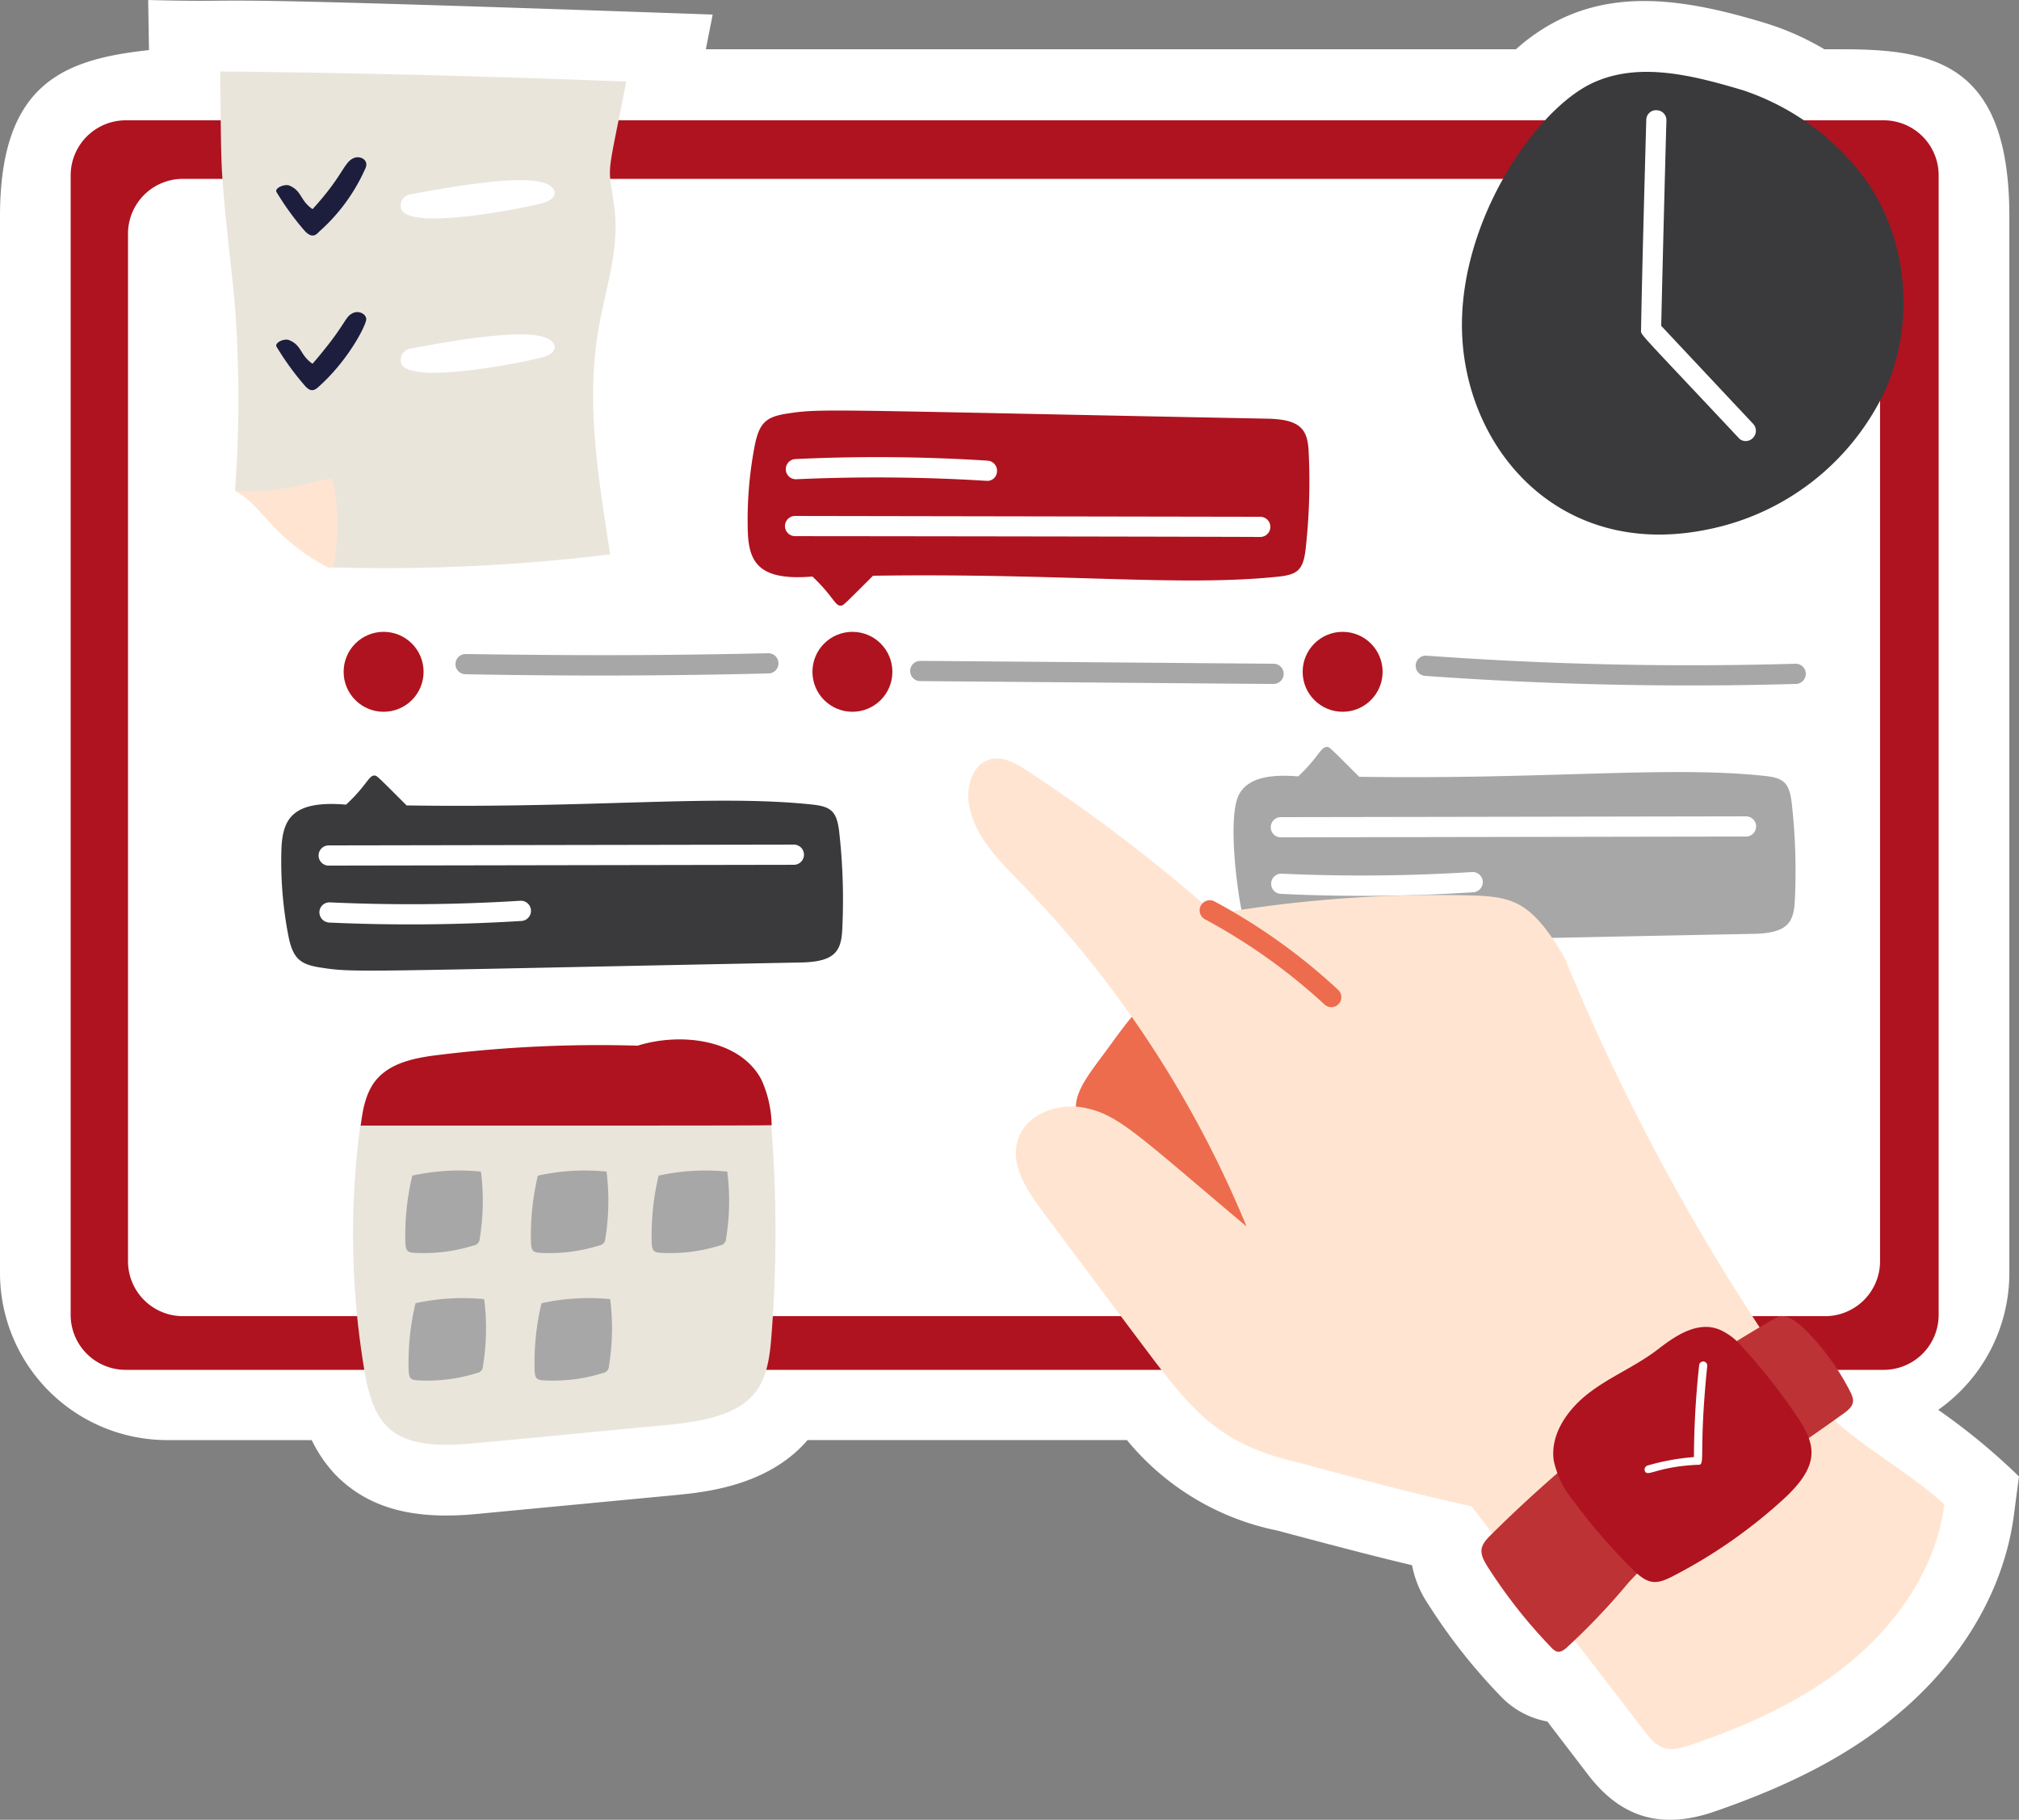 <svg xmlns="http://www.w3.org/2000/svg" width="193.081" height="174.061" viewBox="0 0 193.081 174.061">
  <rect x="0" y="0" width="193.081" height="174.061" fill="#808080" stroke="none"/>
  <g id="Groupe_472" data-name="Groupe 472" transform="translate(-577 -2115.969)">
    <path id="Tracé_139" data-name="Tracé 139" d="M191.358,165.448a16,16,0,0,0,6.8-13.091V51.3c0-14.636-7.183-15.987-15.987-15.987h-1.7a25.894,25.894,0,0,0-5.792-2.549c-8.689-2.626-16.721-3.669-23.71,2.549H73.5l.656-3.321c-56.071-1.969-41.126-1.081-53.986-1.39l.077,4.788C12.14,36.277,6,38.516,6,51.3V152.357a15.994,15.994,0,0,0,15.987,15.987H35.812a13.024,13.024,0,0,0,2.278,3.321c3.707,3.784,8.689,4.248,13.9,3.707l18.69-1.776c2.7-.27,8.766-.85,12.55-5.252h30.545a25,25,0,0,0,14.365,8.65c4.209,1.12,8.534,2.278,12.9,3.321a9.849,9.849,0,0,0,1.506,3.669,54.763,54.763,0,0,0,6.951,8.843,8.165,8.165,0,0,0,4.479,2.433l3.9,5.1c3.051,3.977,6.835,5.29,11.971,3.553,7.53-2.587,13.168-5.561,17.686-9.384,6.256-5.252,10.195-12.048,11.083-19.192l.463-3.514a61.409,61.409,0,0,0-7.723-6.372Z" transform="translate(571 2085.369)" fill="#fff"/>
    <path id="Tracé_140" data-name="Tracé 140" d="M28.752,60.4H196.887a5.257,5.257,0,0,1,5.252,5.252V174.665a5.257,5.257,0,0,1-5.252,5.252H28.752a5.257,5.257,0,0,1-5.252-5.252V65.613A5.274,5.274,0,0,1,28.752,60.4Z" transform="translate(560.258 2067.077)" fill="#af131f"/>
    <path id="Tracé_141" data-name="Tracé 141" d="M42.952,74.9H200a5.257,5.257,0,0,1,5.252,5.252V178.43A5.257,5.257,0,0,1,200,183.682H42.952A5.257,5.257,0,0,1,37.7,178.43V80.113A5.249,5.249,0,0,1,42.952,74.9Z" transform="translate(551.541 2058.177)" fill="#fff"/>
    <path id="Tracé_142" data-name="Tracé 142" d="M81.853,225.479c-5.059-.425-6.063,1.313-6.179,4.209a37.469,37.469,0,0,0,.656,8.3c.425,2.2,1.12,2.742,2.935,3.051,3.514.541,2.665.386,46.146-.463,3.205-.077,3.823-1.081,3.9-3.282a57.7,57.7,0,0,0-.309-9.307c-.232-1.854-.772-2.317-2.51-2.51-9.307-1-20.776.348-38.848.077-2.9-2.9-2.819-2.819-3.051-2.858C84.015,222.66,83.861,223.625,81.853,225.479Z" transform="translate(528.241 1967.453)" fill="#3a3a3c"/>
    <path id="Tracé_143" data-name="Tracé 143" d="M85.865,241.808a.965.965,0,1,1,0-1.931l44.486-.077a.965.965,0,0,1,0,1.931l-44.486.077Zm.039,5.445a.982.982,0,0,1-.927-1,.958.958,0,0,1,1-.927,168.11,168.11,0,0,0,18.188-.154.968.968,0,0,1,.154,1.931,172.164,172.164,0,0,1-18.42.154Z" transform="translate(522.568 1956.955)" fill="#fff"/>
    <path id="Tracé_144" data-name="Tracé 144" d="M197.353,148.161c-5.059.425-6.063-1.313-6.179-4.209a37.468,37.468,0,0,1,.656-8.3c.425-2.2,1.12-2.742,2.935-3.051,3.514-.541,2.665-.386,46.146.463,3.205.077,3.823,1.081,3.9,3.282a57.7,57.7,0,0,1-.309,9.307c-.232,1.854-.772,2.317-2.51,2.51-9.307,1-20.776-.348-38.848-.077-2.9,2.9-2.819,2.819-3.051,2.858-.579.077-.734-.888-2.742-2.78Z" transform="translate(457.344 2022.952)" fill="#af131f"/>
    <path id="Tracé_145" data-name="Tracé 145" d="M201.365,151.384a.965.965,0,1,1,0-1.931l44.486.077a.965.965,0,1,1,0,1.931s-6.642-.039-44.486-.077Zm18.343-5.29a170.9,170.9,0,0,0-18.227-.154.966.966,0,1,1-.077-1.931,165.209,165.209,0,0,1,18.381.154.96.96,0,0,1,.888,1.043A.917.917,0,0,1,219.708,146.094Z" transform="translate(451.67 2015.868)" fill="#fff"/>
    <path id="Tracé_146" data-name="Tracé 146" d="M317.67,218.419c-2.047-.154-4.557-.116-5.6,1.622-1.158,1.931-.309,8.65.116,10.851s1.12,2.742,2.935,3.051c3.514.541,2.665.386,46.146-.463,3.205-.077,3.823-1.081,3.9-3.282a57.7,57.7,0,0,0-.309-9.307c-.232-1.854-.772-2.317-2.51-2.51-9.306-1-20.776.348-38.848.077-2.9-2.9-2.819-2.819-3.051-2.858C319.794,215.6,319.678,216.527,317.67,218.419Z" transform="translate(383.48 1971.81)" fill="#a7a7a7"/>
    <path id="Tracé_147" data-name="Tracé 147" d="M321.665,234.808a.965.965,0,1,1,0-1.931l44.486-.077a.965.965,0,1,1,0,1.931Zm0,5.406a.966.966,0,0,1,.077-1.931,168.119,168.119,0,0,0,18.188-.154.968.968,0,0,1,.154,1.931A162.551,162.551,0,0,1,321.665,240.214Z" transform="translate(377.825 1961.252)" fill="#fff"/>
    <path id="Tracé_148" data-name="Tracé 148" d="M96.683,72.976c-1.236,7.144.039,14.442,1.12,21.509a176.311,176.311,0,0,1-26.954,1.236c-5.406-2.858-6.256-5.947-8.92-7.337a117.829,117.829,0,0,0,0-17.532c-.386-4.518-1.043-9-1.274-13.516-.116-2.858-.077-5.715-.154-9.036,12.975.116,25.911.463,38.848.965-1.969,9.963-1.738,7.607-1.158,11.932C98.769,65.175,97.34,69.076,96.683,72.976Z" transform="translate(537.546 2074.505)" fill="#eae5db"/>
    <path id="Tracé_149" data-name="Tracé 149" d="M74.438,72.892a26.219,26.219,0,0,0,2.626,3.63c.463.541.927.734,1.39.193a17.6,17.6,0,0,0,4.441-6.024c.463-.888-.5-1.352-1.12-1.043-.927.425-1,1.7-3.9,4.866-1.236-.85-1-1.776-2.278-2.278C75.056,72.119,74.206,72.544,74.438,72.892Z" transform="translate(529.015 2061.459)" fill="#1d1d3d"/>
    <path id="Tracé_150" data-name="Tracé 150" d="M106.04,76.607c3.591-.656,10.774-2.008,13.13-1.043,1.081.463,1.158,1.429-.348,1.854-2.008.541-12.28,2.549-13.477.7a1.08,1.08,0,0,1,.7-1.506Z" transform="translate(510.078 2057.975)" fill="#fff"/>
    <path id="Tracé_151" data-name="Tracé 151" d="M74.438,111.22a26.219,26.219,0,0,0,2.626,3.63c.579.7.927.618,1.39.193,2.819-2.51,4.518-5.831,4.557-6.449,0-.541-.734-.85-1.236-.618-.888.386-.541.965-3.9,4.866-1.236-.85-1-1.776-2.278-2.278-.541-.154-1.39.309-1.158.656Z" transform="translate(529.015 2037.921)" fill="#1d1d3d"/>
    <path id="Tracé_152" data-name="Tracé 152" d="M106.04,114.807c3.591-.656,10.774-2.008,13.13-1.043,1.081.463,1.158,1.429-.348,1.854-2.163.541-12.241,2.587-13.477.7a1.1,1.1,0,0,1,.7-1.506Z" transform="translate(510.078 2034.526)" fill="#fff"/>
    <path id="Tracé_153" data-name="Tracé 153" d="M73.584,157.739H73.12c-5.406-2.858-6.256-5.947-8.92-7.337,4.364.27,6.8-.811,8.882-1.12.348-.039.463,0,.541.425A21.612,21.612,0,0,1,73.584,157.739Z" transform="translate(535.274 2012.525)" fill="#ffe5d1"/>
    <path id="Tracé_154" data-name="Tracé 154" d="M394.981,50.177c-4.788-1.429-10.079-2.819-14.558-.656-5.6,2.7-13.129,13.9-12.319,24.714.811,10.89,9.693,20.7,23.324,17.957a23.907,23.907,0,0,0,17.146-13.438c3.012-6.912,2.008-15.562-2.9-21.278a23.986,23.986,0,0,0-10.7-7.3Z" transform="translate(348.764 2074.442)" fill="#3a3a3c"/>
    <path id="Tracé_155" data-name="Tracé 155" d="M421.738,89.253c-9.847-10.5-9.345-9.809-9.345-10.349.116-6.41.386-15.91.5-20.08a.934.934,0,0,1,1-.927.948.948,0,0,1,.927.965c-.077,2.587-.309,11.508-.5,19.656l8.8,9.384a.967.967,0,0,1-.039,1.352.938.938,0,0,1-1.352,0Z" transform="translate(321.543 2068.615)" fill="#fff"/>
    <circle id="Ellipse_23" data-name="Ellipse 23" cx="3.823" cy="3.823" r="3.823" transform="translate(609.862 2176.404)" fill="#af131f"/>
    <circle id="Ellipse_24" data-name="Ellipse 24" cx="3.823" cy="3.823" r="3.823" transform="translate(654.695 2176.404)" fill="#af131f"/>
    <circle id="Ellipse_25" data-name="Ellipse 25" cx="3.823" cy="3.823" r="3.823" transform="translate(701.576 2176.404)" fill="#af131f"/>
    <path id="Tracé_156" data-name="Tracé 156" d="M119.765,194.408a.965.965,0,1,1,0-1.931c9.075.116,16.528.193,28.962-.077a.966.966,0,0,1,.039,1.931C139.5,194.563,129.69,194.6,119.765,194.408Zm77.271.927c-.618,0,3.862.039-33.789-.27a.965.965,0,1,1,0-1.931c.618,0-3.862-.039,33.789.27a.965.965,0,0,1,0,1.931Zm14.481-.772a.968.968,0,0,1,.154-1.931,346.357,346.357,0,0,0,35.257.772.966.966,0,1,1,.077,1.931,350.66,350.66,0,0,1-35.488-.772Z" transform="translate(501.759 1986.051)" fill="#a7a7a7"/>
    <path id="Tracé_157" data-name="Tracé 157" d="M133.424,316.666c-.386,5.059-1.776,7.53-9.731,8.3-6.217.579-12.434,1.2-18.69,1.776-7.569.734-9.538-1.39-10.465-6.835a78.719,78.719,0,0,1-.425-23.517c.116-.386.193-2.7,1.39-4.248,1.39-1.776,3.823-2.24,6.063-2.51a125.267,125.267,0,0,1,19.038-.888c4.209-1.313,9.847-.579,11.855,3.282a10.9,10.9,0,0,1,.965,4.325A127.4,127.4,0,0,1,133.424,316.666Z" transform="translate(517.334 1927.278)" fill="#eae5db"/>
    <path id="Tracé_158" data-name="Tracé 158" d="M134.611,296.254c-1,.039-10.465.039-39.311.039.116-.386.193-2.7,1.39-4.248,1.39-1.776,3.823-2.24,6.063-2.51a125.267,125.267,0,0,1,19.038-.888c4.209-1.313,9.847-.579,11.855,3.282A11.04,11.04,0,0,1,134.611,296.254Z" transform="translate(516.185 1927.34)" fill="#af131f"/>
    <g id="Groupe_92" data-name="Groupe 92" transform="translate(615.756 2227.954)">
      <path id="Tracé_159" data-name="Tracé 159" d="M107.033,321.059a24.536,24.536,0,0,0-.656,6.488c.039.7.232.85.811.888a15.931,15.931,0,0,0,5.715-.7.668.668,0,0,0,.579-.656,22.3,22.3,0,0,0,.116-6.41,20.883,20.883,0,0,0-6.565.386Zm12.01,0a24.537,24.537,0,0,0-.656,6.488c.039.7.232.85.811.888a15.931,15.931,0,0,0,5.715-.7.668.668,0,0,0,.579-.656,22.3,22.3,0,0,0,.116-6.41,20.883,20.883,0,0,0-6.565.386Zm-11.7,12.2a24.537,24.537,0,0,0-.656,6.488c.039.7.232.85.811.888a15.93,15.93,0,0,0,5.715-.7.667.667,0,0,0,.579-.656,22.3,22.3,0,0,0,.116-6.41A21.041,21.041,0,0,0,107.342,333.261Zm12.048,0a24.537,24.537,0,0,0-.656,6.488c.039.7.232.85.811.888a15.93,15.93,0,0,0,5.715-.7.667.667,0,0,0,.579-.656,22.3,22.3,0,0,0,.116-6.41A20.882,20.882,0,0,0,119.391,333.261Zm11.2-12.2a24.537,24.537,0,0,0-.656,6.488c.039.7.232.85.811.888a15.931,15.931,0,0,0,5.715-.7.668.668,0,0,0,.579-.656,22.3,22.3,0,0,0,.116-6.41,20.883,20.883,0,0,0-6.565.386Z" transform="translate(-106.362 -320.592)" fill="#a7a7a7"/>
    </g>
    <path id="Tracé_160" data-name="Tracé 160" d="M281.064,274.9c-2.742,1.738-4.132,4.016-6.063,6.6-2.819,3.746-3.784,5.329-.541,9.075,3.089,3.514,5.87,8.766,9.809,11.315,2.587,1.661,4.325,1.969,6.449-.116a11.4,11.4,0,0,0,2.935-11.276c-.888-3.012-2.973-5.483-5.1-7.762C286.432,280.345,284.269,276.174,281.064,274.9Z" transform="translate(407.459 1935.409)" fill="#ed6c4d"/>
    <path id="Tracé_161" data-name="Tracé 161" d="M269.384,233.348a158.664,158.664,0,0,0-17.957-13.709c-1.081-.7-2.317-1.429-3.553-1.081-1.622.425-2.278,2.471-2.047,4.132.425,3.128,2.9,5.561,5.1,7.8A103.773,103.773,0,0,1,272.4,263.237c-10.5-8.843-12.241-10.7-15.485-11.353-2.549-.541-5.677.618-6.41,3.128-.7,2.356.85,4.711,2.317,6.681q5.039,6.777,10.079,13.477c4.518,6.024,7.144,8.92,14.211,10.581,5.6,1.506,11.16,3.012,16.8,4.248l16.566,21.548c1.313,1.7,2.085,2.047,4.4,1.274,5.561-1.892,11.044-4.364,15.524-8.148s7.994-9.036,8.727-14.867c-3.4-3.089-7.53-5.252-10.89-8.38a43.573,43.573,0,0,1-6.565-8.225,209.152,209.152,0,0,1-18.883-35.72c-3.089-5.213-4.788-5.792-8.8-5.908A124.994,124.994,0,0,0,269.384,233.348Z" transform="translate(423.813 1970.049)" fill="#ffe5d1"/>
    <path id="Tracé_162" data-name="Tracé 162" d="M303.59,255.4a.968.968,0,1,1,.927-1.7,56.834,56.834,0,0,1,11.817,8.457.956.956,0,1,1-1.313,1.39A55.829,55.829,0,0,0,303.59,255.4Z" transform="translate(388.641 1948.496)" fill="#ed6c4d"/>
    <path id="Tracé_163" data-name="Tracé 163" d="M401.111,356.7a131.977,131.977,0,0,0-27.379,20.853c-1,1-1.158,1.583-.309,2.935a49.074,49.074,0,0,0,6.1,7.762c.5.541.85.618,1.506.039a64.243,64.243,0,0,0,5.908-6.217c5.947-6.41,13.477-11.083,20.582-16.18.965-.7,1.12-1.158.579-2.162a23.586,23.586,0,0,0-3.862-5.445c-.888-.965-2.24-2.085-3.128-1.583Z" transform="translate(345.801 1885.271)" fill="#bd3234"/>
    <path id="Tracé_164" data-name="Tracé 164" d="M400.519,361.518c-2.047,1.545-4.441,2.51-6.488,4.093s-3.707,3.977-3.321,6.487a9.13,9.13,0,0,0,1.892,3.823,56.451,56.451,0,0,0,5.638,6.526c1.467,1.467,2.24,1.506,3.862.657a48.632,48.632,0,0,0,10.542-7.337c3.553-3.244,3.128-5.175,1.467-7.723a55.852,55.852,0,0,0-5.29-6.758,6.09,6.09,0,0,0-2.124-1.7c-2.317-1.081-4.711.811-6.179,1.931Z" transform="translate(334.885 1883.623)" fill="#af131f"/>
    <path id="Tracé_165" data-name="Tracé 165" d="M413.55,377.775a21.907,21.907,0,0,1,4.441-.811,84.117,84.117,0,0,1,.5-8.8.388.388,0,0,1,.772.077c-.888,8.766-.077,9.538-.927,9.461-4.055.193-4.827,1.274-5.059.541A.413.413,0,0,1,413.55,377.775Z" transform="translate(321.004 1878.372)" fill="#fff"/>
  </g>
</svg>

